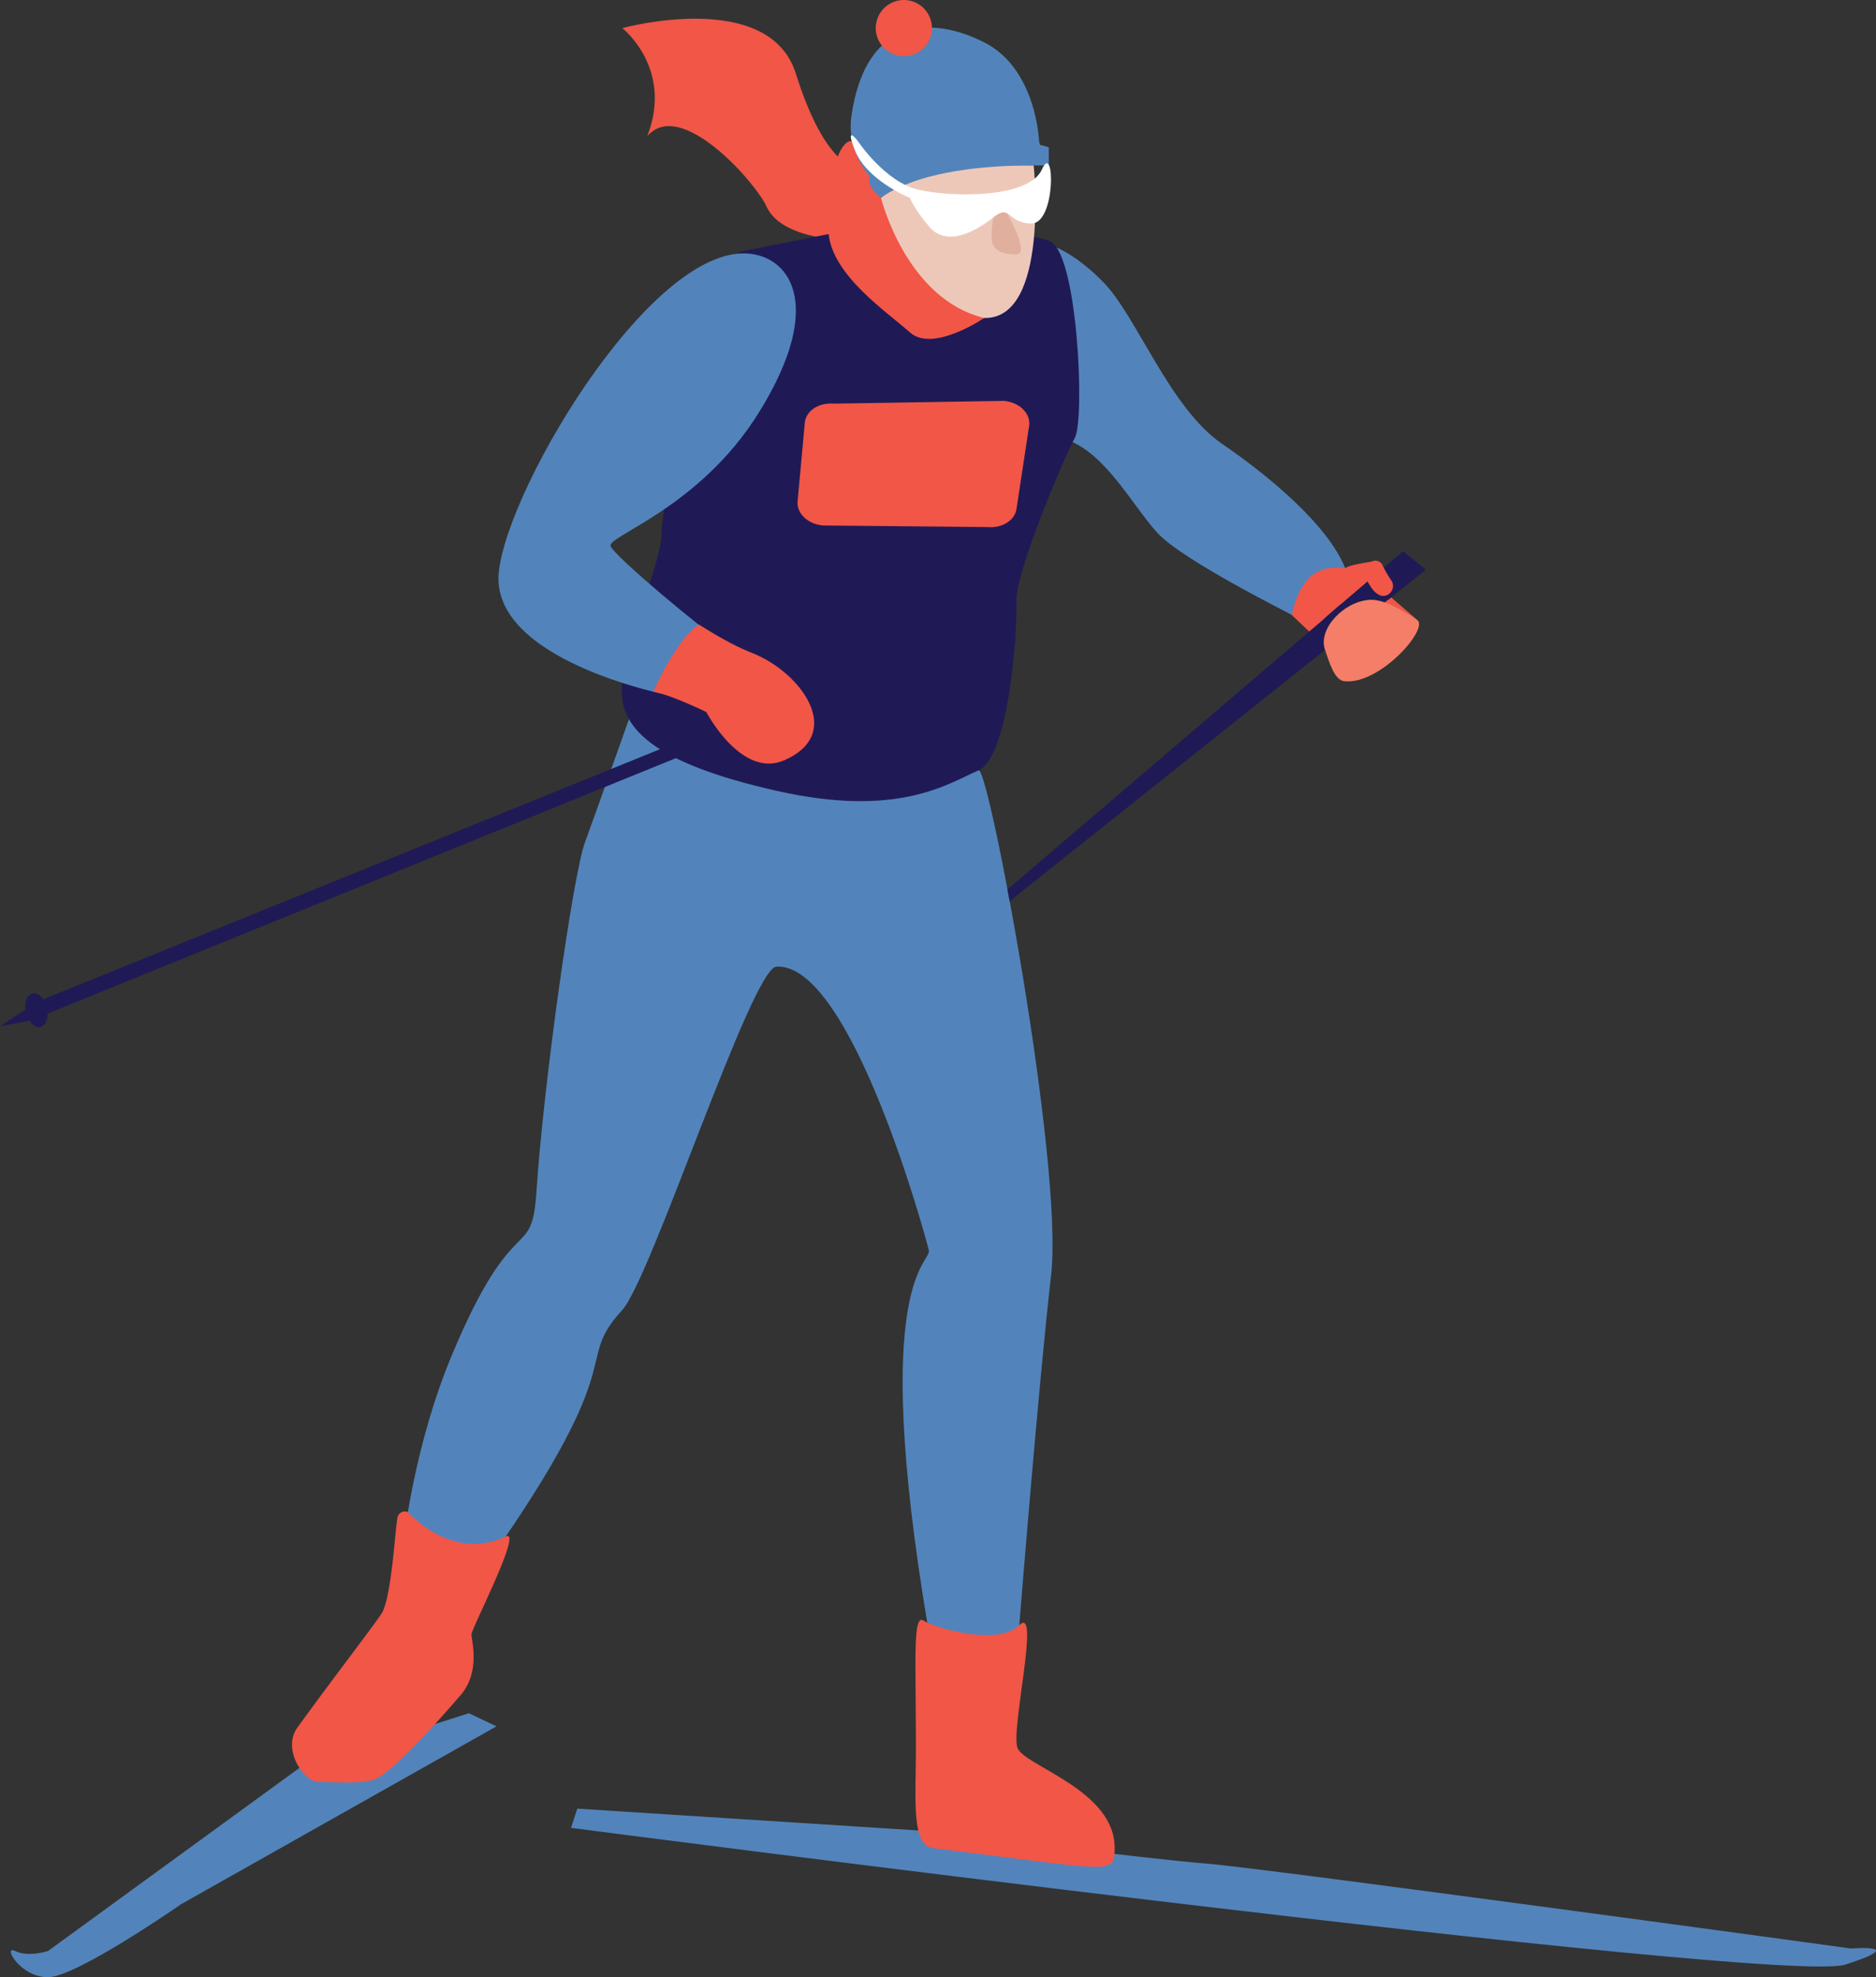 <?xml version="1.0" encoding="UTF-8"?> <svg xmlns="http://www.w3.org/2000/svg" id="Layer_1" data-name="Layer 1" viewBox="0 0 622.1 655.51"><rect x="0" y="0" width="622.1" height="655.51" fill="#333333" stroke="none"/> <defs> <style>.cls-1{fill:#f15647;}.cls-2{fill:#5284bb;}.cls-3{fill:#1f1a55;}.cls-4{fill:#edc8b9;}.cls-5{fill:#e0af9d;}.cls-6{fill:#fff;}.cls-7{fill:#f47e67;}</style> </defs> <path class="cls-1" d="M282.09,79.55s-22.72.56-28-11.25c-3.36-7.48-28.3-36.16-39.46-23.14,8.77-22.5-8.27-35.84-8.27-35.84S255-4,263.92,24.43s18.17,30.41,18.17,30.41Z"></path> <path class="cls-2" d="M343.35,80.11S352.72,80,366,93.7c11.09,11.42,21.93,41.62,39.31,53.49,15.59,10.65,35,26.86,40.77,41.16,3.5,8.75-15.49,17-17.69,15.54-1-.68-36-18-44.53-27.16-9.08-9.83-19.9-31.7-35.49-31.82C343,144.87,343.35,80.11,343.35,80.11Z"></path> <path class="cls-2" d="M338,538.84s6.31-79,10.56-116.13c4.18-36.59-20.69-168.8-24.06-167.35s-114.7-20.43-114.7-20.43-11.83,33.5-15.82,44.32S180.17,360,177.9,395c-1.57,24.11-7.35,4.59-28.19,54.6C137.4,479.14,134,509.91,134,509.91l3.37,21.21S157,524.78,162.47,517c47.85-68.22,27.36-64.54,43.87-82.68,9.59-10.53,42.92-113.35,51.11-113.84C282.15,319,307,410.15,308,414.49s-19.75,8.94-.37,124.35c.92,5.42,1.45,16.39,1.45,16.39l26.52-1.93Z"></path> <path class="cls-3" d="M246.35,83.25l30.9-6.14s62.35-2,71.27,3.07,11.26,58.86,7.9,65-19.77,44.55-19.36,54.24-2.48,51.63-12.6,56-26.52,15.91-67,6.75-53-20.81-51.11-35.72,13-40.83,13-49.32S232.15,86.07,246.35,83.25Z"></path> <path class="cls-1" d="M326.39,105.42s-17,11.57-24.59,4.82-25.39-18.64-27-32.46,2.79-30.88,7.29-31S326.39,105.42,326.39,105.42Z"></path> <path class="cls-4" d="M342.78,54.84s5.3,51.06-16.39,50.58c-26-6.27-34.23-39.81-34.23-39.81S305.66,53.91,342.78,54.84Z"></path> <path class="cls-2" d="M60,631.34l104.64-59L155.48,568,99.8,585.76,15.91,646.83s-6.51,2.17-10.85,0,1.45,8.68,10.85,8.68S60,631.34,60,631.34Z"></path> <path class="cls-1" d="M135.28,501.32s14.57,16.69,32.41,8.09c5.94-2.87-11.35,30.52-11.35,32.45s3.09,12.34-3.56,20.08c-2.22,2.58-22.87,26.74-29.14,28.19s-13.09.51-17.92.65-12.34-10.73-7.12-18c10.88-15.06,24.29-32.47,27.82-37.65s4.66-29.55,5.44-32.21A2.49,2.49,0,0,1,135.28,501.32Z"></path> <path class="cls-2" d="M251.66,84.69c12.52,3.55,19.77,20.25,0,52.07s-50.62,41-49.17,44.35,28.31,26,40.14,34.32c15,10.59-21.82,14.86-21.82,14.86s-58.26-11.57-55.41-40.5S219.36,75.53,251.66,84.69Z"></path> <path class="cls-2" d="M344.55,46.74s-.81-23.76-18-32.6-39.47-8.88-44.22,24.4c-1.67,11.69,6.13,20,6.13,20l57.05-8Z"></path> <path class="cls-2" d="M342.78,54.84h5v-6S324,40,288.46,58.5c-1.45,3.21,3.7,7.11,3.7,7.11S303.73,54.79,342.78,54.84Z"></path> <circle class="cls-1" cx="299.74" cy="9.32" r="9.32" transform="translate(221.8 298.9) rotate(-76.72)"></circle> <path class="cls-2" d="M189.35,606s400.89,52.26,422.58,45.33,1.93-5.33,1.93-5.33-194.43-26.64-214-28.17S306.62,607,306.62,607l-115.18-7.37Z"></path> <path class="cls-1" d="M303.73,579.58c0-29.31-1.13-44.75,2.58-42.27,3.44,2.29,24.45,8.64,31.65,1.53s-2.82,34.51-.57,40.62,32.78,14,32.24,33.69c-.23,8.43-.51,7-60.24-.45C302.07,611.78,303.73,596.45,303.73,579.58Z"></path> <polygon class="cls-3" points="12.78 331.93 253.76 234.24 257.44 237.81 13.32 337.05 12.78 331.93"></polygon> <path class="cls-3" d="M15.55,334.09c.74,3.06-.21,5.92-2.12,6.38s-4.06-1.65-4.8-4.72.21-5.92,2.12-6.38S14.81,331,15.55,334.09Z"></path> <polygon class="cls-3" points="0 340.23 9.97 333.69 11.46 338.1 0 340.23"></polygon> <path class="cls-5" d="M329.14,80.76c.64,2,3,3.65,8,3.53s-4.77-16.46-4.77-16.46l-2.2.64S328,77.08,329.14,80.76Z"></path> <path class="cls-6" d="M284.44,46.74S293.6,60.59,304.93,63s36.32,2.74,40.58-6.83,4.74,17.91-3.45,17.91-6.75-6.75-12.78-1.92-15.43,9.64-21,3.13-6.51-9.68-6.51-9.68-14.3-5.67-18.32-15.87C280,40.89,284.44,46.74,284.44,46.74Z"></path> <path class="cls-1" d="M327.45,174.74l-54.59-.53c-5-.46-8.73-4-8.37-8l2.39-26.05c.37-4,4.7-6.79,9.68-6.34l56.39-.92c5,.46,8.73,4,8.36,8l-4.18,27.51C336.76,172.37,332.43,175.2,327.45,174.74Z"></path> <path class="cls-1" d="M231.81,207.08s-6.24,2.85-15.2,22.24c5.88,1,17.61,6.75,17.61,6.75s11.59,22.18,25.81,16c20.52-8.89,5.47-29.24-10.52-35.55C245.32,214.88,240,212.27,231.81,207.08Z"></path> <path class="cls-1" d="M446.12,188.35,469,205l-30.24,8.76-10.36-9.83s1.13-7.36,5.54-12.15S446.12,188.35,446.12,188.35Z"></path> <polygon class="cls-1" points="461.34 198.08 469.86 205.45 459.01 199.93 461.34 198.08"></polygon> <path class="cls-3" d="M465.31,182.75S439,204.88,438.82,205.39L334.07,294.88l.73,3.9,138-109.89Z"></path> <path class="cls-1" d="M461.36,192.42a37.21,37.21,0,0,1-2.78-4.78,2.62,2.62,0,0,0-3.56-1.52h0c-.9.28-7.15,1-8.89,2.22-2.76,1.9-1.83,12.2-1.83,12.2l9.18-7.8a24.24,24.24,0,0,0,1.57,2.52,6.85,6.85,0,0,0,2.18,1.91C460.17,198.79,463.25,195.19,461.36,192.42Z"></path> <path class="cls-7" d="M439.37,215.37c1.56,4.64,3.23,10.08,6.33,10.46,11.82,1.42,28.53-17.69,24.16-20.38-4.54-2.8-10.76-7-15.91-6.57C445.67,199.51,437,208.4,439.37,215.37Z"></path> </svg> 